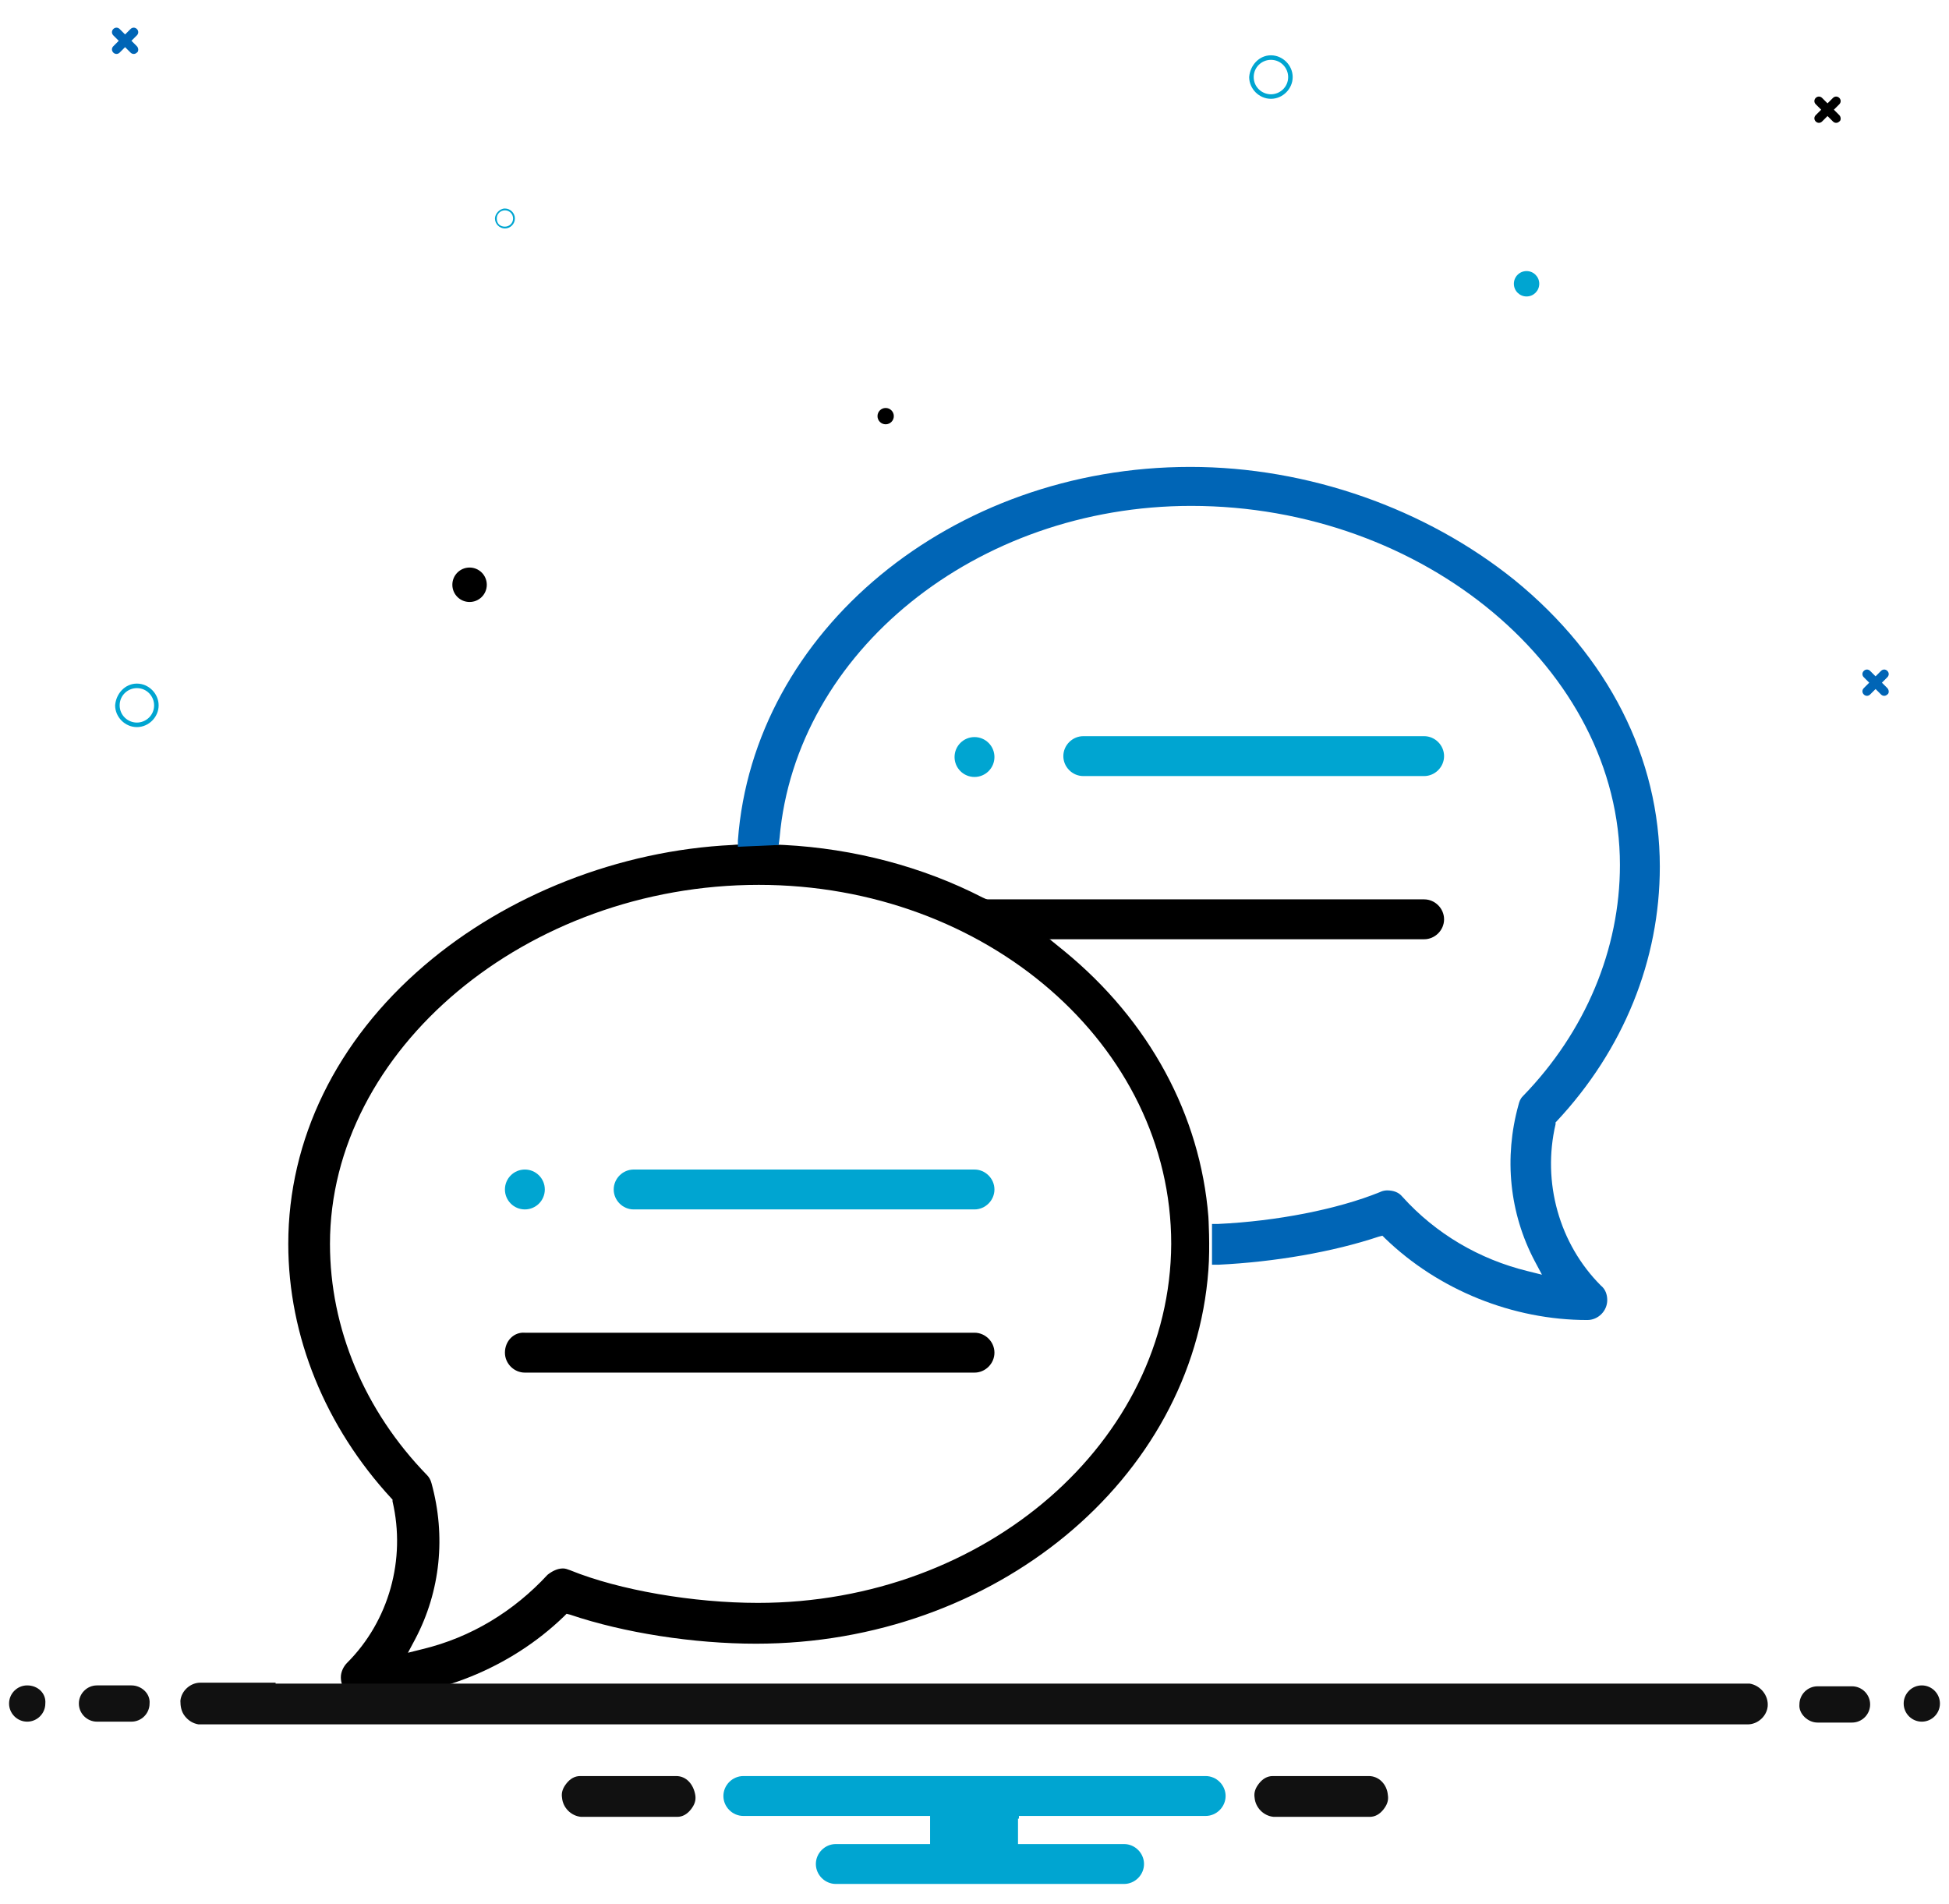 <?xml version="1.0" encoding="UTF-8"?>
<!-- Generator: Adobe Illustrator 28.0.0, SVG Export Plug-In . SVG Version: 6.00 Build 0)  -->
<svg xmlns="http://www.w3.org/2000/svg" xmlns:xlink="http://www.w3.org/1999/xlink" version="1.1" id="Layer_1" x="0px" y="0px" viewBox="0 0 215 210" style="enable-background:new 0 0 215 210;" xml:space="preserve">
<style type="text/css">
	.st0{fill:#00A5D1;}
	.st1{fill:#0065B6;}
	.st2{fill:#111111;}
</style>
<g>
	<g>
		<circle class="st0" cx="107.5" cy="83.5" r="2.2"></circle>
		<circle class="st0" cx="57.9" cy="131.2" r="2.2"></circle>
	</g>
	<path class="st0" d="M157.1,81.2h-37.6c-1.2,0-2.2,1-2.2,2.2c0,1.2,1,2.2,2.2,2.2h37.6c1.2,0,2.2-1,2.2-2.2   C159.3,82.2,158.3,81.2,157.1,81.2z"></path>
	<path class="st0" d="M107.5,129H69.9c-1.2,0-2.2,1-2.2,2.2c0,1.2,1,2.2,2.2,2.2h37.6c1.2,0,2.2-1,2.2-2.2   C109.7,130,108.7,129,107.5,129z"></path>
	<path d="M55.7,149.2c0,1.2,1,2.2,2.2,2.2h49.6c1.2,0,2.2-1,2.2-2.2c0-1.2-1-2.2-2.2-2.2H57.9C56.7,146.9,55.7,147.9,55.7,149.2z"></path>
	<path d="M106.4,101.4c0,1.2,1,2.2,2.2,2.2h48.5c1.2,0,2.2-1,2.2-2.2c0-1.2-1-2.2-2.2-2.2h-48.5C107.4,99.1,106.4,100.1,106.4,101.4   z"></path>
	<path d="M83.6,176.8c-7.1,0-15.3-1.4-20.7-3.6c-0.3-0.1-0.5-0.2-0.8-0.2c-0.6,0-1.2,0.3-1.7,0.7c-3.7,4-8.4,6.9-13.8,8.2l-1.6,0.4   l0.8-1.5c2.8-5.3,3.4-11.4,1.8-17.2c-0.1-0.4-0.3-0.7-0.5-0.9c-6.9-7.1-10.7-16.2-10.7-25.5c0-21.4,21.7-39.6,47.3-39.6   c25.1,0,45.5,17.7,45.5,39.6C129.1,159,108.7,176.8,83.6,176.8z M80.8,93.2c-12.5,0.6-24.9,5.5-34,13.3c-9.7,8.3-15,19.2-15,30.7   c0,10.2,4.1,20.2,11.4,28.1l0.1,0.1l0,0.2c1.5,6.4-0.4,13.2-5,17.8c-0.4,0.4-0.7,1-0.7,1.6c0,0.6,0.2,1.2,0.7,1.6   c0.4,0.4,1,0.7,1.6,0.7c8.2,0,16.4-3.3,22.3-9l0.3-0.3l0.4,0.1c5.9,2,13.6,3.2,20.5,3.2c26.3,0,48.2-18.1,49.9-41.2   c0.2-2.6,0-5.9,0-5.9c-0.9-11.2-6.5-21.6-15.9-29.3l-1.6-1.3c-3.9-3.2-7.4-4.6-7.4-4.6c-6.6-3.4-14.2-5.4-21.9-5.8   C82.6,93,80.8,93.2,80.8,93.2z"></path>
	<path class="st1" d="M85.9,93.2l0.1-0.8c1.8-20.5,21.7-36.6,45.4-36.6c25.7,0,47.3,18.1,47.3,39.6c0,9.3-3.8,18.4-10.7,25.5   c-0.3,0.3-0.4,0.6-0.5,1c-1.6,5.8-1,11.9,1.8,17.2l0.8,1.5l-1.6-0.4c-5.3-1.3-10.1-4.1-13.8-8.2c-0.4-0.5-1-0.7-1.7-0.7   c-0.3,0-0.6,0.1-0.8,0.2c-4.7,1.9-11.4,3.2-17.8,3.5l-0.7,0l0,4.5l0.7,0c6.2-0.3,12.6-1.4,17.7-3.1l0.4-0.1l0.3,0.3   c5.9,5.7,14.1,9,22.3,9c1.2,0,2.2-1,2.2-2.2c0-0.6-0.2-1.2-0.7-1.6c-4.6-4.6-6.5-11.4-5-17.8l0-0.2l0.1-0.1   c7.4-7.9,11.4-17.8,11.4-28.1c0-12-5.7-23.2-16-31.6c-9.8-7.9-22.8-12.5-35.8-12.5c-26.3,0-48.2,18.1-49.9,41.2l0,0.7L85.9,93.2z"></path>
</g>
<path id="Path_1744_00000167392864547257932220000000842262714249440955_" class="st1" d="M208.2,75.9l-0.6-0.6l0.6-0.6  c0.2-0.2,0.2-0.5,0-0.7c-0.2-0.2-0.5-0.2-0.7,0l0,0l-0.6,0.6l-0.6-0.6c-0.2-0.2-0.5-0.2-0.7,0c-0.2,0.2-0.2,0.5,0,0.7l0.6,0.6  l-0.6,0.6c-0.2,0.2-0.2,0.5,0,0.7c0.2,0.2,0.5,0.2,0.7,0l0.6-0.6l0.6,0.6c0.2,0.2,0.5,0.2,0.7,0C208.4,76.5,208.4,76.1,208.2,75.9  C208.2,76,208.2,76,208.2,75.9"></path>
<path id="Path_1744_00000040546598751780088140000006479070731272036760_" d="M202.9,12.7l-0.6-0.6l0.6-0.6c0.2-0.2,0.2-0.5,0-0.7  c-0.2-0.2-0.5-0.2-0.7,0l0,0l-0.6,0.6l-0.6-0.6c-0.2-0.2-0.5-0.2-0.7,0c-0.2,0.2-0.2,0.5,0,0.7l0.6,0.6l-0.6,0.6  c-0.2,0.2-0.2,0.5,0,0.7c0.2,0.2,0.5,0.2,0.7,0l0.6-0.6l0.6,0.6c0.2,0.2,0.5,0.2,0.7,0C203.1,13.3,203.1,12.9,202.9,12.7  C202.9,12.8,202.9,12.8,202.9,12.7"></path>
<path id="Path_1744_00000096022764914787519370000012635529062019014572_" class="st1" d="M15.1,5.1l-0.6-0.6l0.6-0.6  c0.2-0.2,0.2-0.5,0-0.7c-0.2-0.2-0.5-0.2-0.7,0l0,0l-0.6,0.6l-0.6-0.6C13,3,12.7,3,12.5,3.2c-0.2,0.2-0.2,0.5,0,0.7l0.6,0.6  l-0.6,0.6c-0.2,0.2-0.2,0.5,0,0.7C12.7,6,13,6,13.2,5.8l0.6-0.6l0.6,0.6c0.2,0.2,0.5,0.2,0.7,0C15.3,5.7,15.3,5.3,15.1,5.1  C15.1,5.2,15.1,5.2,15.1,5.1"></path>
<path id="Path_808-3_00000044151628914579321600000000942243984563634832_" class="st0" d="M15.1,75.4c1.3,0,2.4,1.1,2.4,2.4  c0,1.3-1.1,2.4-2.4,2.4c-1.3,0-2.4-1.1-2.4-2.4C12.8,76.5,13.8,75.4,15.1,75.4z M15.1,79.7c1,0,1.9-0.8,1.9-1.9c0-1-0.8-1.9-1.9-1.9  c-1,0-1.9,0.8-1.9,1.9l0,0C13.2,78.9,14.1,79.7,15.1,79.7L15.1,79.7z"></path>
<path id="Path_808-3_00000057855110679842232430000011670458398687413417_" class="st0" d="M140.2,6.1c1.3,0,2.4,1.1,2.4,2.4  c0,1.3-1.1,2.4-2.4,2.4c-1.3,0-2.4-1.1-2.4-2.4C137.9,7.2,138.9,6.1,140.2,6.1z M140.2,10.4c1,0,1.9-0.8,1.9-1.9  c0-1-0.8-1.9-1.9-1.9c-1,0-1.9,0.8-1.9,1.9l0,0C138.3,9.6,139.2,10.4,140.2,10.4L140.2,10.4z"></path>
<path id="Path_808-3_00000083074400066205470730000002669659346660369824_" class="st0" d="M55.7,23c0.6,0,1.1,0.5,1.1,1.1  c0,0.6-0.5,1.1-1.1,1.1c-0.6,0-1.1-0.5-1.1-1.1C54.6,23.6,55.1,23,55.7,23z M55.7,25c0.5,0,0.9-0.4,0.9-0.9c0-0.5-0.4-0.9-0.9-0.9  c-0.5,0-0.9,0.4-0.9,0.9l0,0C54.8,24.7,55.2,25,55.7,25L55.7,25z"></path>
<circle id="Ellipse_48_00000044861180720227803750000009127111418295683720_" cx="51.8" cy="64.5" r="1.9"></circle>
<circle id="Ellipse_48_00000160888763670164612900000002008918943831958401_" class="st0" cx="168.4" cy="31.3" r="1.4"></circle>
<circle id="Ellipse_48_00000059999837996606955860000003840382513807771576_" cx="97.7" cy="45.9" r="0.9"></circle>
<path class="st2" d="M151,195.9h-10.6c-0.6,0-1.1,0.3-1.5,0.8c-0.4,0.5-0.6,1-0.5,1.6c0.1,1.1,1,2,2.1,2.1l10.6,0  c0.6,0,1.1-0.3,1.5-0.8c0.4-0.5,0.6-1,0.5-1.6C153,196.8,152.1,195.9,151,195.9z"></path>
<path class="st2" d="M74.6,195.9H64c-0.6,0-1.1,0.3-1.5,0.8c-0.4,0.5-0.6,1-0.5,1.6c0.1,1.1,1,2,2.1,2.1l10.6,0  c0.6,0,1.1-0.3,1.5-0.8c0.4-0.5,0.6-1,0.5-1.6C76.5,196.8,75.7,195.9,74.6,195.9z"></path>
<path class="st0" d="M112.4,200.6v-0.3h0.3H133c1.2,0,2.2-1,2.2-2.2s-1-2.2-2.2-2.2H82c-1.2,0-2.2,1-2.2,2.2s1,2.2,2.2,2.2h20.3h0.3  v0.3v2.5v0.3h-0.3H92.2c-1.2,0-2.2,1-2.2,2.2s1,2.2,2.2,2.2h31.8c1.2,0,2.2-1,2.2-2.2s-1-2.2-2.2-2.2h-11.4h-0.3v-0.3V200.6z"></path>
<path class="st2" d="M3,185.9c-1.1,0-2,0.9-2,2c0,1.1,0.9,2,2,2s2-0.9,2-2C5.1,186.8,4.2,185.9,3,185.9z"></path>
<g>
	<path class="st2" d="M200.5,190h3.8c1.1,0,2-0.9,2-2c0-1.1-0.9-2-2-2h-3.8c-1.1,0-2,0.9-2,2C198.4,189,199.4,190,200.5,190z"></path>
	<path class="st2" d="M14.5,185.9h-3.8c-1.1,0-2,0.9-2,2c0,1.1,0.9,2,2,2h3.8c1.1,0,2-0.9,2-2C16.6,186.8,15.6,185.9,14.5,185.9z"></path>
</g>
<path class="st2" d="M212,185.9c-1.1,0-2,0.9-2,2c0,1.1,0.9,2,2,2s2-0.9,2-2C214,186.8,213.1,185.9,212,185.9z"></path>
<path class="st2" d="M30.4,185.7h154.1h5.1h2.8l0,0c0.1,0,0.2,0,0.3,0c0.1,0,0.2,0,0.3,0c1.2,0.2,2.1,1.3,2,2.5  c-0.1,1.1-1.1,2-2.2,2c-0.1,0-0.2,0-0.3,0l-170,0c-0.1,0-0.2,0-0.3,0c-0.1,0-0.2,0-0.3,0c-0.6-0.1-1.1-0.4-1.5-0.9  c-0.4-0.5-0.5-1.1-0.5-1.7c0.1-1.1,1.1-2,2.2-2c0.1,0,0.2,0,0.3,0h2.8H30.4z"></path>
</svg>
